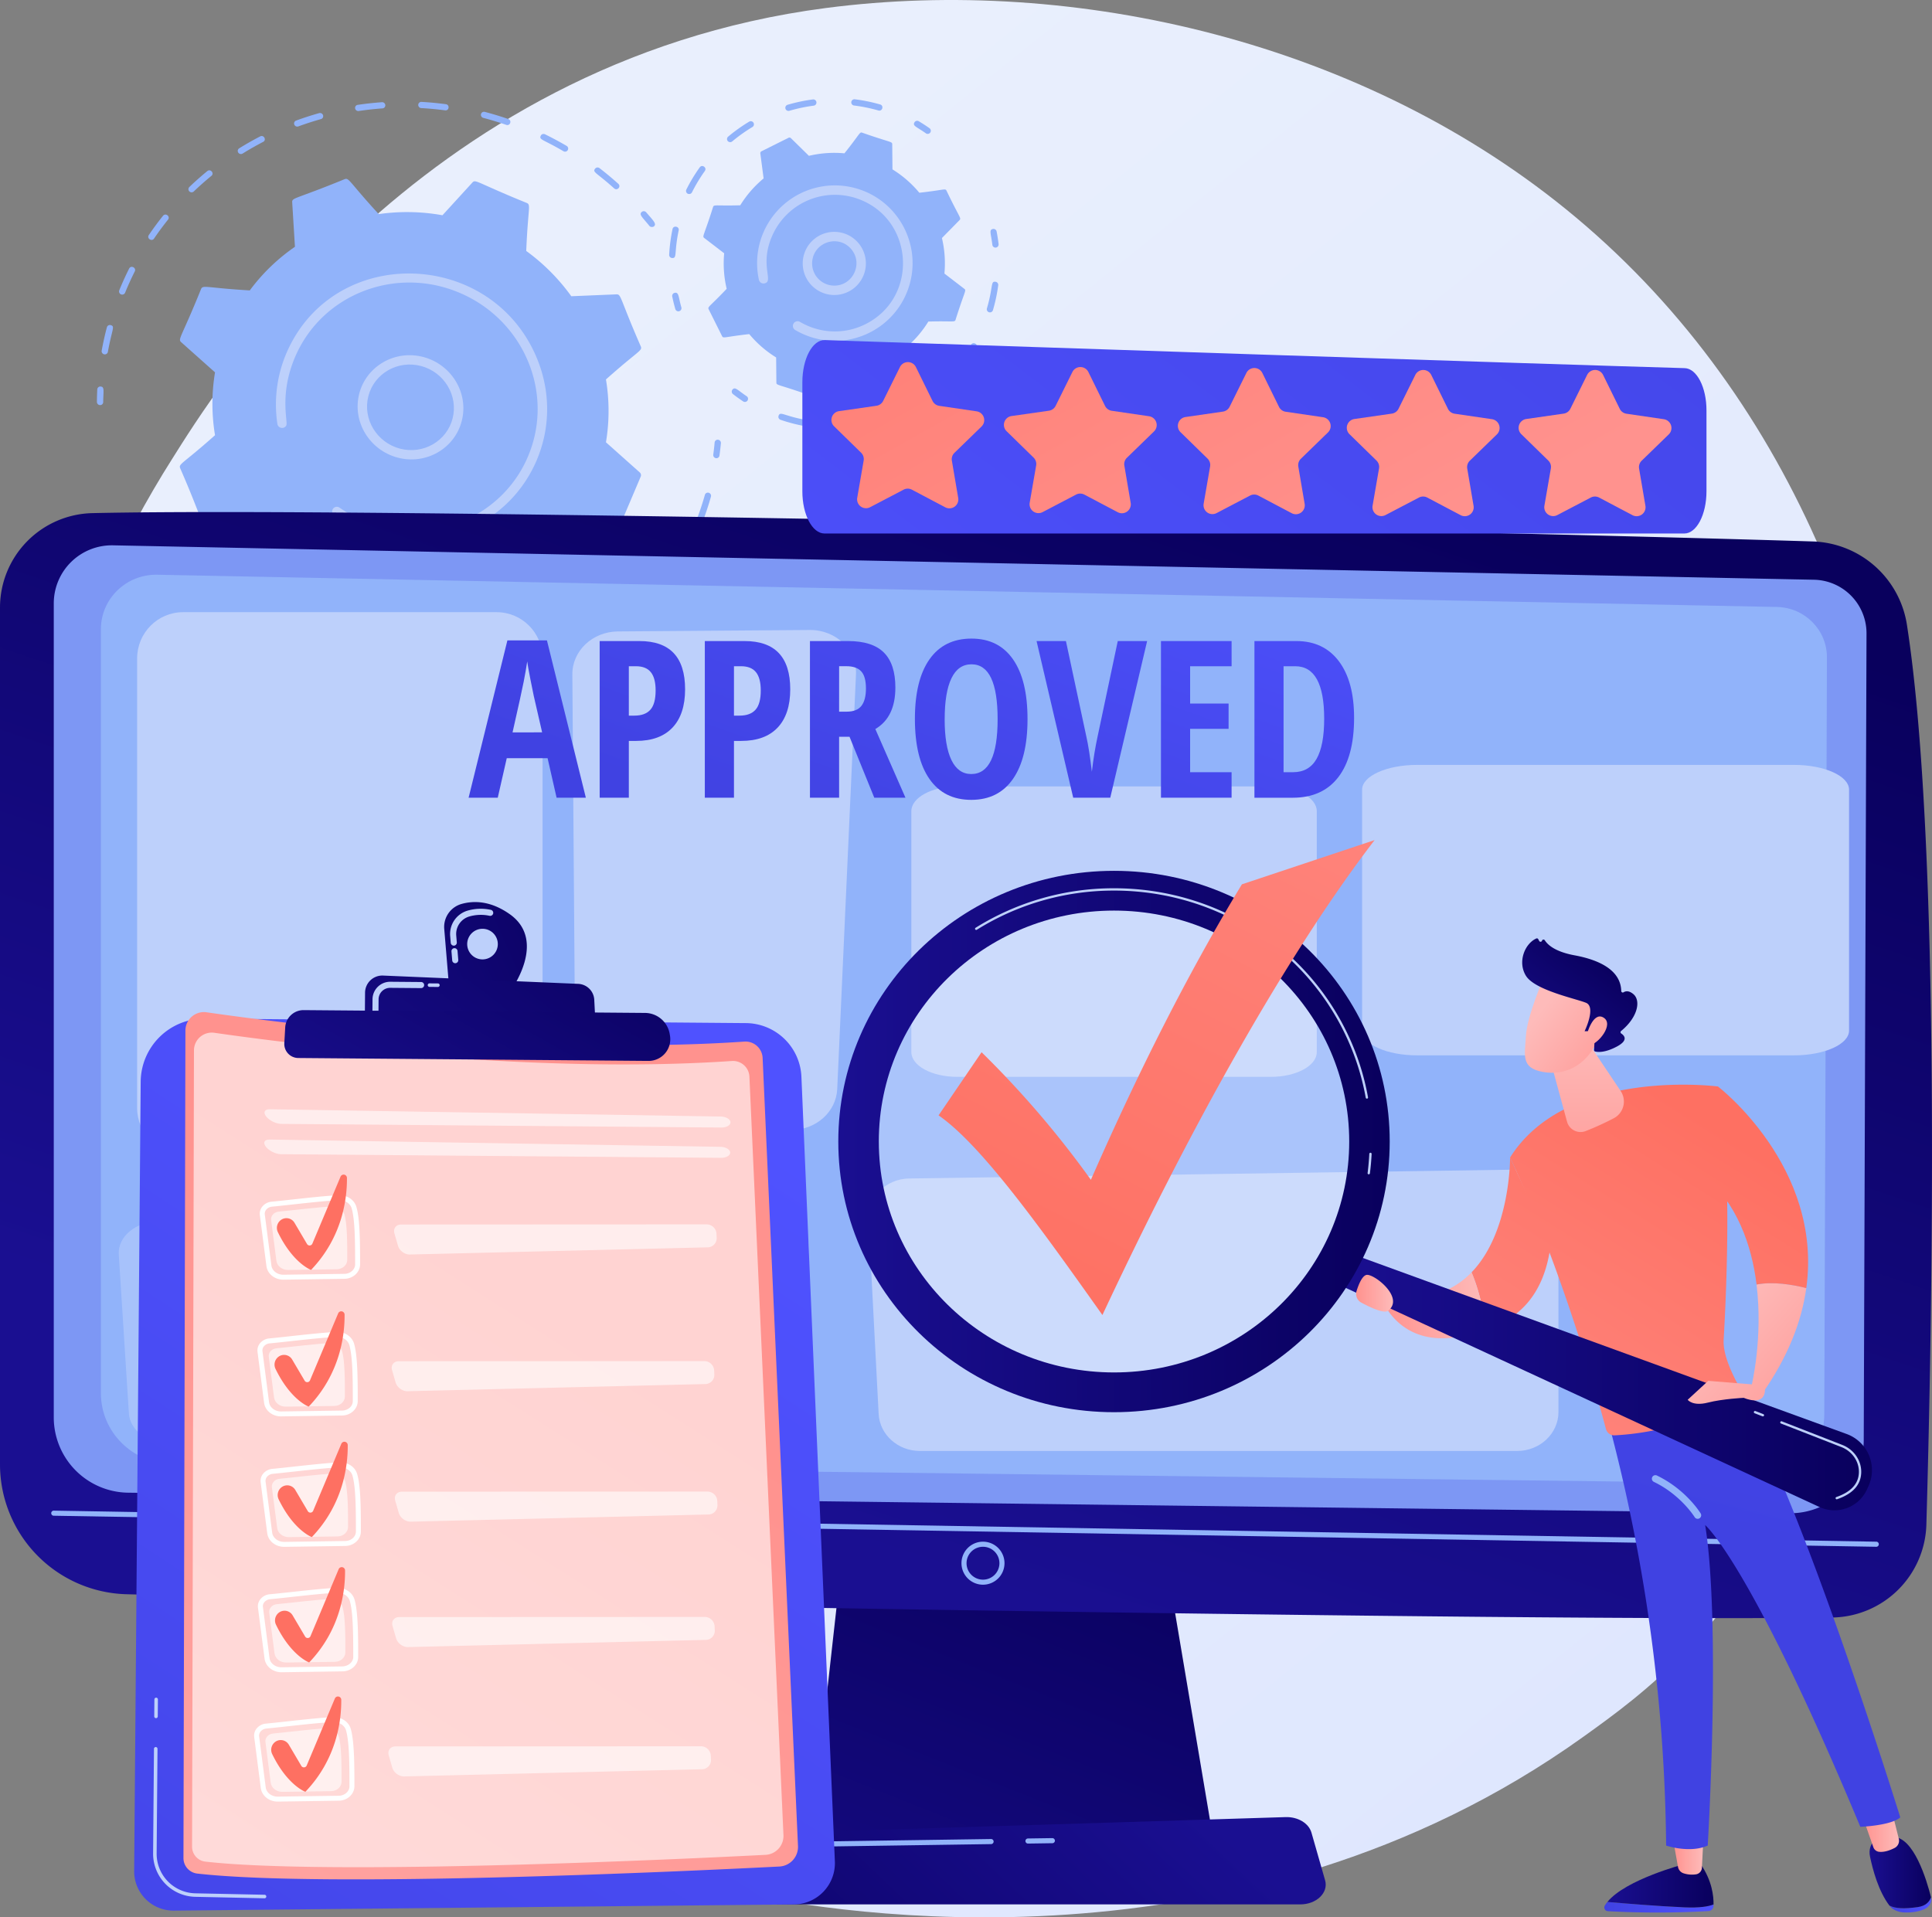 <svg xmlns="http://www.w3.org/2000/svg" xmlns:xlink="http://www.w3.org/1999/xlink" viewBox="0 0 2820.92 2800"><rect x="0" y="0" width="2820.92" height="2800" fill="#808080" stroke="none"/><defs><style>.a{fill:url(#a);}.b{fill:#91b3fa;}.c{fill:#bdd0fb;}.d{fill:url(#b);}.e{fill:url(#c);}.f{fill:#7d97f4;}.g{fill:url(#d);}.aa,.ax,.h,.y{fill:#fff;}.h{opacity:0.2;}.i{fill:url(#e);}.j{fill:url(#f);}.k{fill:url(#g);}.l{fill:url(#h);}.m{fill:url(#i);}.n{fill:url(#j);}.o{fill:url(#k);}.p{fill:url(#l);}.q{fill:url(#m);}.r{fill:url(#n);}.s{fill:url(#o);}.t{fill:url(#p);}.u{fill:url(#q);}.v{fill:url(#r);}.w{fill:url(#s);}.x{fill:url(#t);}.y,.z{opacity:0.6;}.ab{fill:url(#u);}.ac{fill:url(#v);}.ad{fill:url(#w);}.ae{fill:url(#x);}.af{fill:url(#y);}.ag{fill:url(#z);}.ah{fill:url(#aa);}.ai{fill:url(#ab);}.aj{fill:url(#ac);}.ak{fill:url(#ad);}.al{fill:url(#ae);}.am{fill:url(#af);}.an{fill:url(#ag);}.ao{fill:url(#ah);}.ap{fill:url(#ai);}.aq{fill:url(#aj);}.ar{fill:url(#ak);}.as{fill:url(#al);}.at{fill:url(#am);}.au{fill:url(#an);}.av{fill:url(#ao);}.aw{fill:url(#ap);}.ax{opacity:0.23;}.ay{fill:url(#aq);}.az{fill:url(#ar);}.ba{fill:url(#as);}.bb{fill:url(#at);}.bc{fill:url(#au);}.bd{fill:url(#av);}.be{fill:url(#aw);}</style><linearGradient id="a" x1="3151.9" y1="3626.41" x2="660.42" y2="532.16" gradientUnits="userSpaceOnUse"><stop offset="0" stop-color="#dae3fe"/><stop offset="1" stop-color="#e9effd"/></linearGradient><linearGradient id="b" x1="1621.98" y1="2160.83" x2="1218.04" y2="3178.35" gradientUnits="userSpaceOnUse"><stop offset="0" stop-color="#09005d"/><stop offset="1" stop-color="#1a0f91"/></linearGradient><linearGradient id="c" x1="1716.99" y1="623.12" x2="1180.11" y2="2233.75" xlink:href="#b"/><linearGradient id="d" x1="1025.58" y1="3203.88" x2="1649.38" y2="2544.29" xlink:href="#b"/><linearGradient id="e" x1="783.95" y1="1089.96" x2="1029.38" y2="399.69" gradientUnits="userSpaceOnUse"><stop offset="0" stop-color="#4042e2"/><stop offset="1" stop-color="#4f52ff"/></linearGradient><linearGradient id="f" x1="886.29" y1="1126.35" x2="1131.72" y2="436.08" xlink:href="#e"/><linearGradient id="g" x1="1022.57" y1="1174.8" x2="1268" y2="484.53" xlink:href="#e"/><linearGradient id="h" x1="1187.33" y1="1233.38" x2="1432.76" y2="543.11" xlink:href="#e"/><linearGradient id="i" x1="1334.32" y1="1285.65" x2="1579.75" y2="595.37" xlink:href="#e"/><linearGradient id="j" x1="1466.92" y1="1332.79" x2="1712.35" y2="642.52" xlink:href="#e"/><linearGradient id="k" x1="1626.2" y1="1389.42" x2="1871.63" y2="699.15" xlink:href="#e"/><linearGradient id="l" x1="1753.29" y1="1434.61" x2="1998.72" y2="744.34" xlink:href="#e"/><linearGradient id="m" x1="2547.79" y1="-307.14" x2="1211.49" y2="1456.04" xlink:href="#e"/><linearGradient id="n" x1="7980.63" y1="-646.07" x2="7433.52" y2="509.5" gradientTransform="matrix(-1, 0.07, 0.07, 1, 8974.01, 56.75)" gradientUnits="userSpaceOnUse"><stop offset="0" stop-color="#fe7062"/><stop offset="1" stop-color="#ff928e"/></linearGradient><linearGradient id="o" x1="7785.96" y1="-738.23" x2="7238.86" y2="417.34" xlink:href="#n"/><linearGradient id="p" x1="7586.99" y1="-832.43" x2="7039.89" y2="323.14" xlink:href="#n"/><linearGradient id="q" x1="7394.54" y1="-923.54" x2="6847.43" y2="232.03" xlink:href="#n"/><linearGradient id="r" x1="7197.35" y1="-1016.89" x2="6650.25" y2="138.68" xlink:href="#n"/><linearGradient id="s" x1="419.34" y1="4162.54" x2="-648.34" y2="5867.38" gradientTransform="translate(712.5 -2557.33) rotate(0.99)" gradientUnits="userSpaceOnUse"><stop offset="0" stop-color="#4f52ff"/><stop offset="1" stop-color="#4042e2"/></linearGradient><linearGradient id="t" x1="789.54" y1="1817.8" x2="-241.68" y2="3332.88" gradientTransform="translate(-21.02 142.15) rotate(-1.76)" gradientUnits="userSpaceOnUse"><stop offset="0" stop-color="#ff928e"/><stop offset="1" stop-color="#feb3b1"/></linearGradient><linearGradient id="u" x1="6562.22" y1="-10422.74" x2="7012.18" y2="-11511.84" gradientTransform="translate(1155.85 -5654.39) rotate(-1.38)" xlink:href="#n"/><linearGradient id="v" x1="6498.87" y1="-10448.9" x2="6948.83" y2="-11538" gradientTransform="translate(1155.85 -5654.39) rotate(-1.38)" xlink:href="#n"/><linearGradient id="w" x1="6629.47" y1="-10394.95" x2="7079.42" y2="-11484.06" gradientTransform="translate(1155.85 -5654.39) rotate(-1.38)" xlink:href="#n"/><linearGradient id="x" x1="6686.93" y1="-10371.2" x2="7136.88" y2="-11460.3" gradientTransform="translate(1155.85 -5654.39) rotate(-1.38)" xlink:href="#n"/><linearGradient id="y" x1="6744.89" y1="-10347.25" x2="7194.84" y2="-11436.35" gradientTransform="translate(1155.85 -5654.39) rotate(-1.38)" xlink:href="#n"/><linearGradient id="z" x1="1801.88" y1="3523.8" x2="1449.88" y2="3986.85" gradientTransform="translate(998.51 -2655.94) rotate(28.59)" xlink:href="#b"/><linearGradient id="aa" x1="-257.07" y1="6792.34" x2="-620.44" y2="7270.36" gradientTransform="translate(1186.51 -5541.72) rotate(0.48)" xlink:href="#b"/><linearGradient id="ab" x1="-302.85" y1="6821.58" x2="-553.76" y2="7282.3" gradientTransform="translate(1186.51 -5541.72) rotate(0.48)" xlink:href="#b"/><linearGradient id="ac" x1="8646.89" y1="2785.23" x2="8806.39" y2="2785.23" gradientTransform="matrix(-1, 0, 0, 1, 11148.83, 0)" xlink:href="#s"/><linearGradient id="ad" x1="8646.88" y1="2753.97" x2="8801.89" y2="2753.97" gradientTransform="matrix(-1, 0, 0, 1, 11148.83, 0)" xlink:href="#b"/><linearGradient id="ae" x1="8661.62" y1="2710.32" x2="8706.55" y2="2710.32" gradientTransform="matrix(-1, 0, 0, 1, 11148.83, 0)" gradientUnits="userSpaceOnUse"><stop offset="0" stop-color="#febbba"/><stop offset="1" stop-color="#ff928e"/></linearGradient><linearGradient id="af" x1="8328.91" y1="2781.79" x2="8390.04" y2="2781.79" gradientTransform="matrix(-1, 0, 0, 1, 11148.83, 0)" xlink:href="#s"/><linearGradient id="ag" x1="8329.36" y1="2734.72" x2="8419.07" y2="2734.72" gradientTransform="matrix(-1, 0, 0, 1, 11148.83, 0)" xlink:href="#b"/><linearGradient id="ah" x1="8375.99" y1="2672.87" x2="8429.68" y2="2672.87" xlink:href="#ae"/><linearGradient id="ai" x1="2873.26" y1="1141.73" x2="2591.87" y2="2253.89" gradientTransform="matrix(1, 0, 0, 1, 0, 0)" xlink:href="#s"/><linearGradient id="aj" x1="2512" y1="1648.26" x2="2036.48" y2="2405" gradientTransform="matrix(1, 0, 0, 1, 0, 0)" xlink:href="#n"/><linearGradient id="ak" x1="8621.99" y1="1890.21" x2="8430.85" y2="2059.47" xlink:href="#ae"/><linearGradient id="al" x1="2594.19" y1="1699.91" x2="2118.67" y2="2456.65" gradientTransform="matrix(1, 0, 0, 1, 0, 0)" xlink:href="#n"/><linearGradient id="am" x1="2368.3" y1="1557.96" x2="1892.78" y2="2314.7" gradientTransform="matrix(1, 0, 0, 1, 0, 0)" xlink:href="#n"/><linearGradient id="an" x1="8980.3" y1="1906.22" x2="9130.83" y2="1906.22" xlink:href="#ae"/><linearGradient id="ao" x1="8833.98" y1="1503.95" x2="8832.34" y2="1785.06" xlink:href="#ae"/><linearGradient id="ap" x1="8415.58" y1="2016.49" x2="9203.85" y2="2016.49" gradientTransform="matrix(-1, 0, 0, 1, 11148.83, 0)" xlink:href="#b"/><linearGradient id="aq" x1="9119.68" y1="1666.96" x2="9924.8" y2="1666.96" gradientTransform="matrix(-1, 0, 0, 1, 11148.83, 0)" xlink:href="#b"/><linearGradient id="ar" x1="8697.47" y1="1975.45" x2="8506.33" y2="2144.71" xlink:href="#ae"/><linearGradient id="as" x1="9114.84" y1="1888.54" x2="9168.75" y2="1888.54" xlink:href="#ae"/><linearGradient id="at" x1="6567.53" y1="1477.59" x2="6432.2" y2="1581.14" gradientTransform="matrix(-1, 0, 0, 1, 8815.83, 0)" xlink:href="#ae"/><linearGradient id="au" x1="6472.45" y1="1395.85" x2="6595" y2="1553.62" gradientTransform="matrix(-1, 0, 0, 1, 8815.83, 0)" xlink:href="#b"/><linearGradient id="av" x1="6550.74" y1="1455.65" x2="6415.41" y2="1559.2" gradientTransform="matrix(-1, 0, 0, 1, 8815.83, 0)" xlink:href="#ae"/><linearGradient id="aw" x1="1446.95" y1="1898.94" x2="2142.34" y2="543.96" gradientTransform="matrix(1, 0, 0, 1, 0, 0)" xlink:href="#n"/></defs><path class="a" d="M2466.48,2406.15c-57.23,60.25-111.38,99.1-154.16,129.8-502.89,360.83-1098,255.65-1224.42,230C901.15,2728,540.17,2654.66,279.18,2347.75-115.67,1883.41-54.18,1151.87,252.09,669,308.11,580.63,604,90.37,1205.5,11.75c364-47.58,788.31,48.38,1095.58,305.82C2946.07,857.94,2900.15,1949.59,2466.48,2406.15Z"/><path class="b" d="M144.18,591.15a4.63,4.63,0,0,1-2.67-4.19c0-6.05.21-12.2.51-18.29a4.48,4.48,0,0,1,4.81-4.22c6.15.36,4,6.36,3.87,22.73a4.46,4.46,0,0,1-4.62,4.42A4.62,4.62,0,0,1,144.18,591.15Z"/><path class="b" d="M148.47,512.11c2.07-11.44,4.63-22.94,7.6-34.18a4.51,4.51,0,0,1,5.61-3.14c6.69,1.87,1.94,5.34-4.15,39.06a4.5,4.5,0,0,1-5.33,3.58A4.63,4.63,0,0,1,148.47,512.11Zm25.62-88.05c4.4-10.81,9.32-21.65,14.45-31.84,2.75-5.48,10.9-1.11,8.25,4.14-5.1,10.16-9.85,20.62-14.16,31.2a4.62,4.62,0,0,1-8.54-3.5Zm43.19-80.82c6.51-9.61,13.5-19.08,20.77-28.15,3.75-4.68,11,1,7.26,5.69-7.13,8.89-14,18.17-20.36,27.58C221.59,353.32,213.93,348.17,217.28,343.24Zm59.18-63.74a4.49,4.49,0,0,1,0-6.41c8.4-8.06,17.24-15.88,26.28-23.27,4.65-3.79,10.59,3.23,5.94,7-8.85,7.24-17.52,14.91-25.75,22.8A4.64,4.64,0,0,1,276.46,279.5Zm71.42-56.64a4.44,4.44,0,0,1,1.35-6.24c9.93-6.18,20.23-12,30.62-17.42,5.34-2.76,9.73,5.26,4.39,8-10.18,5.27-20.28,11-30,17.07A4.68,4.68,0,0,1,347.88,222.86Zm84.18-38.44a4.67,4.67,0,0,1-2.35-2.51,4.43,4.43,0,0,1,2.61-5.82c11-4.05,22.36-7.71,33.66-10.89a4.7,4.7,0,0,1,5.74,3.12,4.45,4.45,0,0,1-3.07,5.6c-11.08,3.11-22.18,6.71-33,10.67A4.62,4.62,0,0,1,432.06,184.42Zm89.06-22.72a4.65,4.65,0,0,1-2.6-3.41,4.45,4.45,0,0,1,3.76-5.16c11.66-1.74,23.54-3,35.32-3.88a4.68,4.68,0,0,1,5,4.2,4.46,4.46,0,0,1-4.17,4.84c-11.54.82-23.18,2.1-34.6,3.81A4.75,4.75,0,0,1,521.12,161.7Zm89.55-8.63a4.48,4.48,0,0,1,4.78-4.27c11.8.65,23.75,1.78,35.51,3.34,6.06.83,4.95,9.79-1.07,9-11.52-1.54-23.23-2.64-34.8-3.28A4.66,4.66,0,0,1,610.67,153.07Zm286,122c-25.77-23.24-32-23.4-27.74-28.79a4.62,4.62,0,0,1,6.44-.73c9.4,7.23,18.63,14.93,27.44,22.88C907.34,272.51,901.21,279.16,896.67,275.08ZM702.3,166.59a4.53,4.53,0,0,1,5.58-3.2c11.46,3,23,6.51,34.19,10.4,5.78,2,2.86,10.54-2.9,8.55-11-3.81-22.28-7.24-33.52-10.2A4.62,4.62,0,0,1,702.3,166.59Zm120.33,54.22c-29.88-17.58-36.06-16.53-33-22.69,1.92-3.91,6.69-2,6.14-2C806.42,201.34,817,207,827.24,213a4.52,4.52,0,1,1-4.61,7.77Z"/><path class="b" d="M948.16,329.89c-9.62-12.12-15.85-16.47-11.12-20.4a4.65,4.65,0,0,1,6.49.59c10.45,12.13,15.79,17.06,11.09,20.65C953.21,331.81,949.73,331.87,948.16,329.89Z"/><path class="b" d="M1044.06,668.69a4.62,4.62,0,0,1-2.63-4.76c.81-5.9,1.5-11.88,2-17.78a4.49,4.49,0,0,1,5-4,4.66,4.66,0,0,1,4.16,5c-.57,6-1.27,12.13-2.09,18.15a4.49,4.49,0,0,1-5.17,3.8A4.22,4.22,0,0,1,1044.06,668.69Z"/><path class="b" d="M394.22,997c-11.41-5.79-22.71-12.12-33.59-18.83a4.53,4.53,0,0,1-1.55-6.25c3.72-6,5.85.09,39.24,17a4.56,4.56,0,0,1,2.07,6.11C398.41,998.93,393.67,997,394.22,997Zm54.64,18.79c2.29-6.63,5.88-1.13,41.88,8.31a4.61,4.61,0,0,1,3.36,5.55,4.52,4.52,0,0,1-5.57,3.21c-12.32-3.23-24.7-7-36.79-11.27A4.6,4.6,0,0,1,448.86,1015.77ZM309.72,941.86c-9.87-8.09-19.53-16.7-28.7-25.59a4.49,4.49,0,0,1-.11-6.41c5-5,5.69,1.35,34.61,25.07a4.51,4.51,0,0,1,.67,6.39A4.63,4.63,0,0,1,309.72,941.86Zm238.69,102.32a4.61,4.61,0,0,1-2.64-4.64,4.49,4.49,0,0,1,5.06-3.93c12.43,1.52,25,2.54,37.49,3a4.65,4.65,0,0,1,4.5,4.7,4.47,4.47,0,0,1-4.69,4.36c-12.71-.5-25.59-1.53-38.27-3.09A4.67,4.67,0,0,1,548.41,1044.18Zm99.43,1.28a4.64,4.64,0,0,1-2.64-3.64,4.45,4.45,0,0,1,4-5c12.38-1.2,24.86-2.94,37.1-5.17a4.7,4.7,0,0,1,5.42,3.64,4.44,4.44,0,0,1-3.6,5.27c-12.49,2.28-25.23,4.05-37.86,5.28A4.73,4.73,0,0,1,647.84,1045.46Zm96.92-20.26a4.69,4.69,0,0,1-2.41-2.66,4.44,4.44,0,0,1,2.83-5.72c11.78-3.85,23.53-8.24,34.93-13.05a4.71,4.71,0,0,1,6.08,2.4,4.45,4.45,0,0,1-2.33,6c-11.64,4.9-23.63,9.38-35.65,13.31A4.71,4.71,0,0,1,744.76,1025.2Zm89.77-40.68a4.75,4.75,0,0,1-2-1.76,4.45,4.45,0,0,1,1.49-6.21c10.6-6.3,21.06-13.12,31.08-20.28a4.66,4.66,0,0,1,6.43,1.05,4.45,4.45,0,0,1-.95,6.32c-10.22,7.31-20.89,14.27-31.72,20.7A4.65,4.65,0,0,1,834.53,984.52Zm76.94-60.13c-5-5.11,1.41-5.53,25.75-33,4-4.47,10.95,1.55,7,6-8.31,9.37-17.13,18.51-26.23,27.14A4.65,4.65,0,0,1,911.47,924.39Zm63.66-74.29c-6-3.92.1-5.68,17.63-37.9,2.85-5.22,11-.86,8.13,4.39-6,11-12.51,21.85-19.4,32.26A4.61,4.61,0,0,1,975.13,850.1Zm44.92-86.67a4.56,4.56,0,0,1-2.37-5.71c4.33-11.52,8.21-23.32,11.52-35.06a4.53,4.53,0,0,1,5.66-3.06,4.62,4.62,0,0,1,3.21,5.63c-3.38,12-7.34,24-11.77,35.77a4.53,4.53,0,0,1-5.9,2.58A2.63,2.63,0,0,1,1020.05,763.43Z"/><path class="b" d="M239.09,869.72c-9.89-12.6-15-17.75-10.11-21.12,5.06-3.51,7.22,2.75,17.35,15.66a4.45,4.45,0,0,1-.78,6.34A4.67,4.67,0,0,1,239.09,869.72Z"/><path class="b" d="M298.58,759.79,364.46,757a293.15,293.15,0,0,0,65.81,66.12c-2.6,63.09-7.25,67.34-.71,70.12l73.12,31.18a5.43,5.43,0,0,0,6.14-1.28l43.75-47.87A292,292,0,0,0,645.72,877l43.72,49.49a5.56,5.56,0,0,0,6.14,1.5l73.16-28.53a5.22,5.22,0,0,0,3.34-5.2l-4-65a278.18,278.18,0,0,0,65.93-63.7l65.83,5.13a5.33,5.33,0,0,0,5.35-3.19l30.34-71.53a5.35,5.35,0,0,0-1.41-6.07l-49.36-44a279.14,279.14,0,0,0,0-91.79c47.41-42.26,53.55-41.8,50.86-48.25-30.92-70.71-28.37-76.31-35.58-76l-65.88,2.75a293.1,293.1,0,0,0-65.8-66.12c2.58-63.06,7.24-67.33.7-70.13-73.18-29.73-74.55-35-79.26-29.89l-43.75,47.87A291.67,291.67,0,0,0,553,312.67c-43.19-46.9-43.26-53.57-49.86-51-71.9,29.51-76.93,26.71-76.5,33.73l4,65a278.33,278.33,0,0,0-65.93,63.69c-62.95-3.6-68.41-8.47-71.18-1.93-28.74,71.3-34.26,72.84-28.93,77.6l49.35,44a279.41,279.41,0,0,0,0,91.79c-47.25,42.12-53.56,41.76-50.86,48.25C293.92,754.49,291.37,760.09,298.58,759.79Z"/><path class="c" d="M523,582.41c6.2-41.39,45.5-69.5,87.61-62.66s71.33,46.08,65.14,87.47-45.5,69.5-87.61,62.66h0C546,663,516.78,623.79,523,582.41Zm66.14,80.76,0,0Zm19.46-130c-34.18-5.56-66.78,17-72,51.46-5.09,34,18.91,66.23,53.5,71.83S657,639,662.07,605,643.1,538.77,608.57,533.17Z"/><path class="c" d="M517.57,769.57h0A203.17,203.17,0,0,1,488,752.39a6.81,6.81,0,0,1-2.34-8.47,6.57,6.57,0,0,1,.59-1,6.94,6.94,0,0,1,9.6-1.55,191.54,191.54,0,0,0,34.43,19.1h0c91.44,39,196.36-.07,237.61-87.09q1.57-3.35,3-6.76c39.15-92.3-5.88-198.94-99.5-238.88s-201.55,1.81-240.64,93.85c-23.24,54.79-10,93.91-12.69,99.53C415.2,627.17,406,625.68,405,619a191,191,0,0,1,16.3-110.14c72.25-152.41,296.82-143.72,362.46,13.88,20.2,48.5,20.16,101.51-.1,149.28-1,2.47-2.14,4.91-3.29,7.33-20.94,44.2-57.57,78.22-103.89,96.29C627.61,794.7,573.81,793.73,525,772.91,522.49,771.85,520,770.73,517.57,769.57Z"/><path class="b" d="M1094,487.91A160.12,160.12,0,0,0,1133.25,522l.34,36.82c0,4.08,3.54,2.54,44,16.86,3.74,1.25,3.37-2.26,25.78-30.23a160.61,160.61,0,0,0,51.87-3.65l26.29,25.81c2.92,2.86,4.3-.71,43-19.18a3,3,0,0,0,1.65-3.1l-4.79-36.52a160.67,160.67,0,0,0,34.11-39.23c35.18-1.06,38.38,1.4,39.66-2.41,13.15-41.74,16.15-42.85,13-45.27l-29.2-22.42a160.27,160.27,0,0,0-3.65-51.86l25.81-26.29c2.86-2.92-.71-4.31-19.17-43-1.75-3.51-3.83-.8-39.63,3.15a160.52,160.52,0,0,0-39.23-34.12l-.34-36.81c0-4.09-3.55-2.55-44-16.86-3.72-1.25-3.25,2.12-25.78,30.22a160.54,160.54,0,0,0-51.86,3.65l-26.29-25.8a3,3,0,0,0-3.47-.55l-39.54,19.72a3,3,0,0,0-1.66,3.1l4.8,36.53a160.33,160.33,0,0,0-34.12,39.23c-35.17,1.06-38.38-1.41-39.65,2.4-13.15,41.73-16.15,42.85-13,45.27l29.19,22.42a160.91,160.91,0,0,0,3.65,51.87c-24.12,25.62-28.15,26.15-26.35,29.76l19.72,39.54C1056.15,494.59,1058.39,491.84,1094,487.91Z"/><path class="c" d="M1172.18,381.22a46.11,46.11,0,1,1,42.49,49.46h0A46.15,46.15,0,0,1,1172.18,381.22Zm43,42.61,0,0Zm-29.31-41.57A32.41,32.41,0,0,0,1215.71,417h0c28.58,2.15,45.73-31.56,27-53.37S1188.06,353.5,1185.88,382.26Z"/><path class="b" d="M986,451.17c-1.71-5.95-3.21-12.05-4.45-18.14a4.59,4.59,0,0,1,3.58-5.4c6.24-1.27,5.28,5.67,9.67,21a4.58,4.58,0,1,1-8.8,2.52Z"/><path class="b" d="M977.05,372a246.25,246.25,0,0,1,4.9-37.41c1.26-5.94,10.21-4,9,1.89-6.91,32.73-1.88,40.75-9.54,40.34A4.59,4.59,0,0,1,977.05,372Zm27.12-89.09a4.59,4.59,0,0,1-2-6.15,241.8,241.8,0,0,1,19.48-32.33c3.53-4.92,11,.4,7.45,5.33a231.57,231.57,0,0,0-18.73,31.1C1008.33,284.79,1003.62,282.85,1004.17,282.87Zm60-75.72a4.58,4.58,0,0,1-1-7.65,241.68,241.68,0,0,1,30.73-21.9,4.58,4.58,0,0,1,4.72,7.85,234,234,0,0,0-29.57,21.07A4.57,4.57,0,0,1,1064.19,207.15Zm85.12-45.64A4.58,4.58,0,0,1,1150,153a241,241,0,0,1,36.93-7.78,4.58,4.58,0,0,1,1.18,9.09,231,231,0,0,0-35.52,7.48A4.58,4.58,0,0,1,1149.31,161.51ZM1243,149a4.58,4.58,0,0,1,5.11-4,242.21,242.21,0,0,1,37,7.55c5.81,1.64,3.31,10.48-2.53,8.8a233.78,233.78,0,0,0-35.58-7.26A4.58,4.58,0,0,1,1243,149Z"/><path class="b" d="M1351.89,194.66c-13.73-9.69-19.82-10.74-16.66-16a4.54,4.54,0,0,1,6.28-1.6c5.3,3.15,10.57,6.57,15.66,10.16a4.58,4.58,0,0,1-5.28,7.49Z"/><path class="b" d="M1448.94,357.53c-2-16.75-5.23-21.94.84-23.13a4.59,4.59,0,0,1,5.38,3.62c1.19,6.06,2.16,12.26,2.88,18.45a4.58,4.58,0,1,1-9.1,1.06Z"/><path class="b" d="M1136.77,607.23c2.47-7.19,7.81.3,40.39,6.11,5.95,1,4.38,10.08-1.61,9a241.8,241.8,0,0,1-35.93-9.31A4.59,4.59,0,0,1,1136.77,607.23Zm94,14a4.58,4.58,0,0,1,4.25-4.89c33.28-2.37,39.07-9.29,40.79-1.85a4.58,4.58,0,0,1-3.44,5.49,240.19,240.19,0,0,1-36.71,5.5A4.59,4.59,0,0,1,1230.78,621.28Zm91.94-24c-3.5-6.77,5.53-5.38,32.33-25,4.9-3.56,10.3,3.83,5.4,7.4a242.39,242.39,0,0,1-31.56,19.52A4.58,4.58,0,0,1,1322.72,597.32Zm75.14-58.19c-5.89-4.88,3-7.13,20-35.62,3.1-5.2,11-.52,7.88,4.69a243.45,243.45,0,0,1-21.41,30.32A4.58,4.58,0,0,1,1397.86,539.13Zm43.17-88.7c9.41-32,5-39.88,12.55-38.87a4.58,4.58,0,0,1,3.94,5.14,241.14,241.14,0,0,1-7.7,36.31,4.58,4.58,0,0,1-8.79-2.58Z"/><path class="b" d="M1085.38,586.38c-5.18-3.42-10.29-7.08-15.18-10.88a4.57,4.57,0,0,1-.8-6.42c3.9-5,7.67.84,21,9.65a4.58,4.58,0,0,1-5,7.65Z"/><path class="c" d="M1161.21,482a6.88,6.88,0,1,1,6.78-12,101.12,101.12,0,0,0,19.32,8.83,99.6,99.6,0,0,0,76.16-5.34c79.16-39.48,71.12-155.79-12.87-183.87a99.9,99.9,0,0,0-121.76,51.82c-21.46,45.26,2,69.19-12.56,72.39a6.88,6.88,0,0,1-8.19-5.23,113.52,113.52,0,0,1,146.87-132c64,21.39,95.93,94.3,66.47,156.46-23.75,50.13-82.44,77.55-138.48,58.81h0A114.71,114.71,0,0,1,1161.21,482Z"/><polygon class="d" points="1234.15 2233.19 1183.44 2688 1771.8 2688 1695.16 2233.19 1234.15 2233.19"/><path class="e" d="M0,887.24V2138.4a189.8,189.8,0,0,0,184.91,189.74c457,11.78,2055.28,40.36,2490.3,34a139.66,139.66,0,0,0,137.49-135.68c8.39-290.66,22-989.6-28.4-1314.09a143.72,143.72,0,0,0-137.42-121.65c-382.89-12.25-2077.2-51.14-2512-41.38A138,138,0,0,0,0,887.24Z"/><path class="f" d="M78.51,881.15V2069.83a110,110,0,0,0,108.32,110l2425.8,30a107,107,0,0,0,108.62-106.61l4.06-1178.06a78.27,78.27,0,0,0-76.37-78.54L165.38,796.37A84.8,84.8,0,0,0,78.51,881.15Z"/><path class="b" d="M147.32,918.88V2034.56c0,56.4,45.93,102.36,103.14,103.2l2309.75,28.13c56.73.83,103.22-44.15,103.43-100.07l3.87-1105.71c.15-40-32.17-72.74-72.72-73.72L230,839.3C184.68,838.21,147.32,874.16,147.32,918.88Z"/><path class="b" d="M2739.51,2258.83h-.06l-2661-45.34a3.72,3.72,0,0,1,.13-7.44l2661,45.34a3.72,3.72,0,0,1-.06,7.44Z"/><path class="b" d="M1435.26,2314.21a31.41,31.41,0,1,1,31.41-31.41A31.44,31.44,0,0,1,1435.26,2314.21Zm0-55.38a24,24,0,1,0,24,24A24,24,0,0,0,1435.26,2258.83Z"/><path class="g" d="M1898.53,2781.06h-861.1c-23.39,0-41-16.66-36.44-34.54l11-43.7c3.33-13.14,17.78-22.79,35-23.33l830.12-25.9c17.94-.56,33.83,9,37.73,22.62l19.92,69.6C1940,2763.89,1922.3,2781.06,1898.53,2781.06Z"/><path class="b" d="M1501,2692.24a3.72,3.72,0,0,1-.06-7.44l35.57-.52a3.86,3.86,0,0,1,3.78,3.67,3.73,3.73,0,0,1-3.67,3.77l-35.57.52Z"/><path class="b" d="M1032.88,2757.88a3.81,3.81,0,0,1-.59-.05,3.72,3.72,0,0,1-3.09-4.26l5.07-31.78a36.36,36.36,0,0,1,35.44-30.68l377.3-5.52a3.72,3.72,0,0,1,.11,7.44l-377.3,5.52a28.92,28.92,0,0,0-28.2,24.41l-5.07,31.78A3.74,3.74,0,0,1,1032.88,2757.88Z"/><path class="c" d="M902.22,922.11,1182.44,920c38.28-.28,69,29.26,67.39,64.82l-27.4,605.6c-1.51,33.18-30.75,59.45-66.48,59.72L907.62,1652c-37,.27-67.2-27.39-67.45-61.78l-4.48-605.36C835.43,950.48,865.22,922.38,902.22,922.11Z"/><path class="h" d="M1119.46,1772.66l-886.64,10.55c-34.15.4-61.07,22.51-59.4,48.78l14.77,232.19c1.57,24.77,28.11,44.24,60.32,44.24h871.88c33.36,0,60.4-20.83,60.4-46.52V1819.17C1180.79,1793.2,1153.17,1772.26,1119.46,1772.66Z"/><path class="c" d="M2214.18,1708.07,1327.54,1721c-34.14.49-61.06,27.54-59.39,59.68l14.76,284.11c1.58,30.31,28.12,54.13,60.33,54.13h871.88c33.35,0,60.39-25.48,60.39-56.91V1765C2275.51,1733.2,2247.9,1707.58,2214.18,1708.07Z"/><path class="c" d="M725.22,894h-458c-37,0-67,30.23-67,67.53v656.38c0,37.29,30,67.52,67,67.52h458c37,0,67-30.23,67-67.52V961.54C792.22,924.24,762.22,894,725.22,894Z"/><path class="c" d="M1855.65,1148.45h-458c-37,0-67,16.2-67,36.19v351.75c0,20,30,36.19,67,36.19h458c37,0,67-16.2,67-36.19V1184.64C1922.64,1164.65,1892.65,1148.45,1855.65,1148.45Z"/><path class="c" d="M2619.36,1117H2069.28c-44.44,0-80.46,16.2-80.46,36.18V1505c0,20,36,36.18,80.46,36.18h550.08c44.44,0,80.46-16.2,80.46-36.18V1153.21C2699.82,1133.23,2663.8,1117,2619.36,1117Z"/><path class="i" d="M812.68,1164.94l-13.14-57.74H739.92l-13.15,57.74H684.21l56.64-229.72H798.6l56.8,229.72Zm-21.12-95.45-12.21-53.21q-1.1-4.85-4.93-24.33t-4.61-26.06q-2,13.46-5.17,29.65t-16.27,74Z"/><path class="j" d="M1000.31,1006.58q0,36.47-18.38,55.94T928.8,1082H918.16v82.94H875.59V936.16h58.06Q1000.31,936.16,1000.31,1006.58Zm-82.15,38.49h8.13q15.65,0,23.32-8.6t7.67-28.17q0-18-7-26.68t-21.76-8.69H918.16Z"/><path class="k" d="M1153.83,1006.58q0,36.47-18.39,55.94T1082.31,1082h-10.64v82.94h-42.56V936.16h58.05Q1153.83,936.16,1153.83,1006.58Zm-82.16,38.49h8.14q15.64,0,23.32-8.6t7.66-28.17q0-18-7-26.68T1082,972.93h-10.33Z"/><path class="l" d="M1225.19,1075.9v89h-42.57V936.16h55.71q35.37,0,52.19,16.74t16.82,51.17q0,43.35-29.26,60.56l44,100.31h-45.54l-36.14-89Zm0-36.62h11q15,0,21.6-8.53t6.57-25.42q0-17.54-7-25t-21.51-7.44h-10.64Z"/><path class="m" d="M1500.29,1050.24q0,56.8-21.28,87.32t-60.87,30.51q-39.75,0-61-30.43t-21.29-87.72q0-56.81,21.29-87.08t61.34-30.28q39.58,0,60.72,30.43T1500.29,1050.24Zm-121,0q0,39.12,9.86,59.62t29,20.5q38.49,0,38.49-80.12t-38.18-80.13q-19.41,0-29.26,20.43T1379.33,1050.24Z"/><path class="n" d="M1632.06,936.16h42.87l-53.83,228.78H1567l-53.52-228.78h42.88l29.88,139.74q4.08,17.83,8,51.17,3.29-28.32,8.29-51.17Z"/><path class="o" d="M1798.25,1164.94H1695.12V936.16h103.13v36.77h-60.56v54.46h56.18v36.93h-56.18v63.38h60.56Z"/><path class="p" d="M1977.11,1048.36q0,56.66-23.08,86.62t-66.43,30h-56V936.16h61.19q39.9,0,62.12,29.5T1977.11,1048.36Zm-43.66,1.25q0-76.68-42.25-76.68h-17.06V1127.7h13.78q23.31,0,34.42-19.48T1933.45,1049.61Z"/><path class="q" d="M2459.81,537.62c-180.33-5.07-1072.33-34.84-1255.4-41-18.07-.61-32.88,27.15-32.88,61.6V717.48c0,34,14.47,61.61,32.32,61.61H2459.31c17.85,0,32.32-27.59,32.32-61.61V599.22C2491.63,565.55,2477.47,538.11,2459.81,537.62Z"/><path class="r" d="M1270.51,740.67l48.8-25.57a13,13,0,0,1,12.12,0l48.73,25.72a13,13,0,0,0,18.91-13.7l-9.23-54.32a13,13,0,0,1,3.76-11.52l39.51-38.39a13,13,0,0,0-7.18-22.22l-54.51-8a13,13,0,0,1-9.79-7.13l-24.31-49.45a13,13,0,0,0-23.35,0l-24.46,49.37a13,13,0,0,1-9.81,7.1l-54.54,7.84a13,13,0,0,0-7.25,22.2l39.4,38.52a13,13,0,0,1,3.72,11.53l-9.39,54.29A13,13,0,0,0,1270.51,740.67Z"/><path class="s" d="M1522.34,747.85l48.81-25.56a13,13,0,0,1,12.11,0L1632,748a13,13,0,0,0,18.91-13.69L1641.67,680a13,13,0,0,1,3.76-11.52l39.51-38.4a13,13,0,0,0-7.18-22.21l-54.51-8a13,13,0,0,1-9.79-7.14l-24.31-49.44a13,13,0,0,0-23.35,0l-24.46,49.37a13,13,0,0,1-9.81,7.11L1477,607.57a13,13,0,0,0-7.24,22.19l39.39,38.52a13,13,0,0,1,3.73,11.53l-9.4,54.29A13,13,0,0,0,1522.34,747.85Z"/><path class="t" d="M1776.37,749.27l48.81-25.57a13,13,0,0,1,12.11,0L1886,749.44a13,13,0,0,0,18.91-13.7l-9.23-54.32a13,13,0,0,1,3.76-11.51l39.52-38.4a13,13,0,0,0-7.19-22.22l-54.51-8a13,13,0,0,1-9.79-7.13l-24.31-49.45a13,13,0,0,0-23.35,0L1795.37,594a13,13,0,0,1-9.81,7.1L1731,609a13,13,0,0,0-7.25,22.2l39.39,38.52a13,13,0,0,1,3.73,11.53l-9.4,54.29A13,13,0,0,0,1776.37,749.27Z"/><path class="u" d="M2023,752.16l48.8-25.56a13,13,0,0,1,12.12,0l48.73,25.71a13,13,0,0,0,18.91-13.7l-9.23-54.31a13,13,0,0,1,3.76-11.52l39.51-38.4a13,13,0,0,0-7.18-22.22l-54.51-8a13,13,0,0,1-9.79-7.14l-24.31-49.44a13,13,0,0,0-23.35,0L2042,596.93a13,13,0,0,1-9.81,7.11l-54.54,7.84a13,13,0,0,0-7.25,22.19l39.4,38.52a13,13,0,0,1,3.72,11.53l-9.39,54.29A13,13,0,0,0,2023,752.16Z"/><path class="v" d="M2273.91,752.16l48.81-25.56a13,13,0,0,1,12.11,0l48.73,25.71a13,13,0,0,0,18.91-13.7l-9.23-54.31A13,13,0,0,1,2397,672.8l39.52-38.4a13,13,0,0,0-7.19-22.22l-54.51-8A13,13,0,0,1,2365,597l-24.31-49.44a13,13,0,0,0-23.35,0l-24.46,49.37a13,13,0,0,1-9.81,7.11l-54.53,7.84a13,13,0,0,0-7.25,22.19l39.39,38.52a13,13,0,0,1,3.73,11.53l-9.4,54.29A13,13,0,0,0,2273.91,752.16Z"/><path class="w" d="M299.06,1487.54l790,6.53a81.84,81.84,0,0,1,81.09,78.35L1219,2718.22a60.35,60.35,0,0,1-59.7,62.92l-905.54,9a57.29,57.29,0,0,1-57.86-57.76l9.52-1152.69A92.9,92.9,0,0,1,299.06,1487.54Z"/><path class="c" d="M386.2,2772.16h0L284.89,2770a62.89,62.89,0,0,1-61.33-63.16l1.26-153a2.58,2.58,0,0,1,2.6-2.56,2.62,2.62,0,0,1,2.56,2.6l-1.26,153a57.71,57.71,0,0,0,56.28,58L386.3,2767a2.58,2.58,0,0,1-.1,5.16Z"/><path class="c" d="M227.75,2509.11a2.58,2.58,0,0,1-2.54-2.6l.21-24.77a2.57,2.57,0,0,1,2.6-2.56h0a2.58,2.58,0,0,1,2.55,2.6l-.21,24.77a2.57,2.57,0,0,1-2.6,2.56Z"/><path class="x" d="M301.57,1478.28c107.75,15.52,478.35,63.83,785.25,42.82a25,25,0,0,1,26.68,23.75l51.64,1150.93a28.71,28.71,0,0,1-27.23,30c-129.06,6.57-660.55,31.69-849.87,10.28a22.74,22.74,0,0,1-20.17-22.68l2.87-1208.41A27,27,0,0,1,301.57,1478.28Z"/><path class="y" d="M312.88,1508.22c103.69,14.93,460.33,61.42,755.68,41.2a24,24,0,0,1,25.67,22.86l49.7,1107.59a27.64,27.64,0,0,1-26.2,28.85c-124.2,6.32-635.68,30.49-817.87,9.89a21.9,21.9,0,0,1-19.41-21.83l2.76-1162.91A26,26,0,0,1,312.88,1508.22Z"/><g class="z"><path class="aa" d="M1053.4,1646.57c7.5.07,13.43-3.47,13.17-7.85s-6.59-8.06-14.09-8.19L393.8,1619.9c-7.49-.12-9.85,4.61-5.22,10.52s14.54,10.78,22,10.85Z"/></g><g class="z"><path class="aa" d="M393.44,1664.15c-7.5-.12-9.85,4.61-5.23,10.52s14.54,10.78,22,10.85l642.78,5.3c7.5.07,13.43-3.47,13.18-7.85s-6.6-8.07-14.1-8.19Z"/></g><path class="aa" d="M499.82,2067.13h-.25l-88.9,1.29c-12.81.19-23.6-8.38-25.09-19.92L376,1974.12a16.43,16.43,0,0,1,3.58-12.44,19.72,19.72,0,0,1,13.59-7.11h0c7.48-.69,17.79-1.83,29.12-3.07,24.69-2.7,52.67-5.77,69.14-6.37h.37c11.78-.28,22.09,6.65,25.15,17,5.05,17,5.43,49.47,5.38,84C522.28,2057.46,512.22,2066.84,499.82,2067.13Zm-106-105.34a12.43,12.43,0,0,0-8.6,4.43,9.27,9.27,0,0,0-2,7l9.62,74.39c1,7.89,8.66,13.73,17.79,13.6l88.9-1.29h.17c8.5-.2,15.4-6.35,15.41-13.77.05-34-.31-65.85-5.08-82-2.12-7.12-10-12.27-18.3-11.77-16.21.59-45.27,3.78-68.62,6.33-11.38,1.25-21.73,2.38-29.24,3.08Z"/><path class="y" d="M403.53,1969c18.64-1.72,59.13-6.82,78.37-7.53,8.15-.29,15.42,4.46,17.51,11.49,4,13.64,4.21,41,4.18,66.32,0,7.57-6.82,13.78-15.31,13.9l-71,1c-8.74.13-16.14-5.65-17.14-13.39l-7.68-59.44C391.63,1975.27,396.62,1969.68,403.53,1969Z"/><g class="z"><path class="aa" d="M582.31,1987.86c-7.5,0-11.93,5.9-9.84,13.1l5.2,17.94c2.09,7.21,9.93,12.95,17.42,12.77L1030,2021.18a13.32,13.32,0,0,0,13-14l-.27-5.89a14.47,14.47,0,0,0-14.27-13.62Z"/></g><path class="ab" d="M407.6,1980.65h0a13.65,13.65,0,0,1,18.94,4.66l18.29,31a4.38,4.38,0,0,0,7.81-.53l41.15-97.86a4.86,4.86,0,0,1,9.33,1.88c.27,29.62-6.23,86.09-52.4,134.35,0,0-26.32-9.51-48.43-55.11A14.31,14.31,0,0,1,407.6,1980.65Z"/><path class="aa" d="M503.27,1867.48H503l-88.9,1.29c-12.81.18-23.6-8.38-25.09-19.92l-9.61-74.39A16.42,16.42,0,0,1,383,1762a19.73,19.73,0,0,1,13.58-7.12h0c7.49-.69,17.79-1.82,29.13-3.06,24.69-2.7,52.67-5.77,69.14-6.37l.36,0c11.79-.28,22.1,6.66,25.16,17,5,17,5.43,49.47,5.38,84C525.73,1857.8,515.67,1867.18,503.27,1867.48Zm-106-105.34a12.46,12.46,0,0,0-8.59,4.42,9.26,9.26,0,0,0-2.05,7l9.62,74.39c1,7.88,8.66,13.72,17.79,13.59l88.9-1.29h.17c8.5-.21,15.39-6.35,15.41-13.77,0-34-.31-65.86-5.09-82-2.11-7.13-10-12.28-18.29-11.77-16.21.59-45.27,3.77-68.62,6.33-11.38,1.25-21.73,2.38-29.25,3.08Z"/><path class="y" d="M407,1769.39c18.64-1.73,59.13-6.83,78.37-7.53,8.15-.3,15.42,4.46,17.51,11.48,4,13.65,4.21,41,4.17,66.32,0,7.57-6.81,13.78-15.3,13.91l-71.05,1c-8.73.12-16.13-5.66-17.13-13.39l-7.68-59.45C395.08,1775.61,400.07,1770,407,1769.39Z"/><g class="z"><path class="aa" d="M585.76,1788.21c-7.5,0-11.93,5.9-9.84,13.1l5.2,17.94c2.08,7.2,9.93,13,17.42,12.77l434.87-10.49a13.32,13.32,0,0,0,13-14l-.28-5.9a14.45,14.45,0,0,0-14.26-13.62Z"/></g><path class="ac" d="M411.05,1781h0a13.65,13.65,0,0,1,18.94,4.67l18.29,31a4.37,4.37,0,0,0,7.81-.53l41.15-97.85a4.86,4.86,0,0,1,9.33,1.87c.27,29.63-6.23,86.1-52.4,134.36,0,0-26.32-9.51-48.43-55.11A14.31,14.31,0,0,1,411.05,1781Z"/><path class="aa" d="M504.41,2257.63h-.24l-88.9,1.29c-12.82.18-23.6-8.38-25.09-19.92l-9.61-74.39a16.38,16.38,0,0,1,3.58-12.44,19.72,19.72,0,0,1,13.58-7.12h0c7.49-.69,17.79-1.82,29.13-3.06,24.69-2.7,52.67-5.77,69.14-6.37l.36,0c11.78-.28,22.1,6.66,25.16,17,5.05,17,5.42,49.47,5.37,84C526.88,2248,516.82,2257.33,504.41,2257.63Zm-106-105.34a12.44,12.44,0,0,0-8.59,4.42,9.22,9.22,0,0,0-2.05,7l9.61,74.39c1,7.88,8.67,13.72,17.79,13.59l88.9-1.29h.18c8.5-.21,15.39-6.35,15.4-13.77.05-34-.3-65.85-5.08-82-2.12-7.13-10-12.18-18.3-11.77-16.2.59-45.26,3.77-68.61,6.33-11.39,1.25-21.73,2.38-29.25,3.08Z"/><path class="y" d="M408.13,2159.54c18.64-1.73,59.12-6.82,78.36-7.53,8.16-.3,15.43,4.46,17.51,11.48,4.05,13.65,4.22,41,4.18,66.32,0,7.58-6.81,13.78-15.3,13.91l-71.05,1c-8.74.12-16.13-5.66-17.13-13.39L397,2171.91C396.22,2165.76,401.22,2160.18,408.13,2159.54Z"/><g class="z"><path class="aa" d="M586.91,2178.36c-7.5,0-11.93,5.9-9.84,13.1l5.19,17.94c2.09,7.2,9.93,12.95,17.43,12.77l434.87-10.49a13.32,13.32,0,0,0,13-13.95l-.27-5.9a14.44,14.44,0,0,0-14.26-13.61Z"/></g><path class="ad" d="M412.19,2171.14h0a13.65,13.65,0,0,1,18.94,4.67l18.29,31a4.39,4.39,0,0,0,7.82-.52l41.14-97.86a4.86,4.86,0,0,1,9.34,1.88c.27,29.62-6.23,86.09-52.41,134.35,0,0-26.32-9.51-48.43-55.11A14.33,14.33,0,0,1,412.19,2171.14Z"/><path class="aa" d="M500.5,2440.76h-.23l-88.91,1.29c-12.81.19-23.59-8.37-25.09-19.92l-9.61-74.38a16.44,16.44,0,0,1,3.58-12.45,19.77,19.77,0,0,1,13.58-7.12h0c7.48-.69,17.78-1.81,29.1-3,23.48-2.58,52.7-5.77,69.17-6.38,11.7-.34,22.43,6.54,25.52,17,5,17,5.43,49.46,5.38,84C523,2431.07,512.91,2440.46,500.5,2440.76Zm-106-105.35a12.43,12.43,0,0,0-8.6,4.43,9.23,9.23,0,0,0-2,7l9.61,74.39c1,7.88,8.66,13.73,17.78,13.6l88.91-1.29c8.38-.35,15.56-6.31,15.58-13.78,0-34-.31-65.85-5.08-82-2.12-7.13-10-12.09-18.3-11.77-16.21.59-45.29,3.78-68.64,6.34-11.38,1.24-21.71,2.37-29.22,3.07Z"/><path class="y" d="M404.22,2342.66c18.64-1.72,59.13-6.82,78.37-7.52,8.15-.3,15.42,4.45,17.51,11.48,4,13.64,4.21,41,4.18,66.32,0,7.57-6.82,13.78-15.31,13.9l-71,1c-8.74.13-16.14-5.65-17.14-13.39L393.11,2355C392.32,2348.89,397.31,2343.3,404.22,2342.66Z"/><g class="z"><path class="aa" d="M583,2361.48c-7.5,0-11.93,5.9-9.84,13.11l5.2,17.93c2.09,7.21,9.93,12.95,17.42,12.77l434.87-10.49a13.32,13.32,0,0,0,13-14l-.27-5.89a14.46,14.46,0,0,0-14.27-13.62Z"/></g><path class="ae" d="M408.29,2354.27h0a13.65,13.65,0,0,1,18.94,4.66l18.29,31a4.38,4.38,0,0,0,7.81-.53l41.15-97.85a4.85,4.85,0,0,1,9.33,1.87c.27,29.62-6.23,86.09-52.4,134.35,0,0-26.32-9.51-48.43-55.11A14.31,14.31,0,0,1,408.29,2354.27Z"/><path class="aa" d="M495,2629.64h-.24l-88.91,1.29c-12.81.19-23.59-8.37-25.08-19.91l-9.62-74.39a16.41,16.41,0,0,1,3.58-12.44,19.73,19.73,0,0,1,13.59-7.12h0c7.49-.69,17.79-1.82,29.13-3.06,24.69-2.71,52.67-5.77,69.13-6.38,12.08-.13,22.43,6.54,25.53,17,5,17,5.42,49.47,5.37,84C517.43,2620,507.36,2629.34,495,2629.64ZM389,2524.3a12.42,12.42,0,0,0-8.59,4.42,9.2,9.2,0,0,0-2.05,7l9.61,74.39c1,7.88,8.67,13.72,17.79,13.59l88.9-1.29h.18c8.5-.21,15.39-6.36,15.4-13.78.05-34-.31-65.85-5.08-82-2.12-7.13-10-12-18.3-11.78-16.2.6-45.26,3.78-68.61,6.34-11.39,1.25-21.74,2.38-29.25,3.08Z"/><path class="y" d="M398.68,2531.55c18.64-1.73,59.12-6.83,78.36-7.53,8.16-.3,15.43,4.45,17.51,11.48,4.05,13.65,4.21,41,4.18,66.32,0,7.57-6.82,13.78-15.3,13.9l-71.05,1c-8.74.12-16.13-5.66-17.13-13.4l-7.68-59.44C386.77,2537.77,391.77,2532.19,398.68,2531.55Z"/><g class="z"><path class="aa" d="M577.46,2550.37c-7.5,0-11.93,5.9-9.85,13.1l5.2,17.94c2.09,7.2,9.93,13,17.43,12.77l434.87-10.49a13.32,13.32,0,0,0,13-14l-.27-5.9a14.45,14.45,0,0,0-14.26-13.62Z"/></g><path class="af" d="M402.74,2543.15h0a13.65,13.65,0,0,1,18.94,4.67l18.29,31a4.39,4.39,0,0,0,7.82-.53l41.14-97.85a4.86,4.86,0,0,1,9.34,1.87c.27,29.62-6.23,86.1-52.41,134.35,0,0-26.32-9.5-48.43-55.1A14.33,14.33,0,0,1,402.74,2543.15Z"/><path class="ag" d="M744.33,1335.05c-28.37-20.08-53.18-19.9-70.69-14.89a34.85,34.85,0,0,0-25,36.43l6.86,82.27,89.56,8.7S800,1374.45,744.33,1335.05Zm-40,66a22.35,22.35,0,1,1,22.53-22.16A22.36,22.36,0,0,1,704.37,1401.05Z"/><path class="c" d="M663.14,1406.35a4.46,4.46,0,0,1-2.86-3.79l-1.09-13.11a4.44,4.44,0,1,1,8.85-.73l1.09,13.1a4.46,4.46,0,0,1-6,4.53ZM661,1380.67a4.43,4.43,0,0,1-2.87-3.79l-.83-10a35.54,35.54,0,0,1,25.51-37.07,69.32,69.32,0,0,1,33.87-1.12,4.49,4.49,0,0,1,3.42,5.27,4.44,4.44,0,0,1-5.27,3.42,60.54,60.54,0,0,0-29.58,1,26.64,26.64,0,0,0-19.1,27.81l.83,10a4.44,4.44,0,0,1-4,4.79A4.57,4.57,0,0,1,661,1380.67Z"/><path class="ah" d="M532.67,1491l.35-41.34a25.21,25.21,0,0,1,26.29-25l284.91,12.11A24.53,24.53,0,0,1,867.68,1460l2.05,39.74Z"/><path class="c" d="M627.08,1441.21a2.58,2.58,0,0,1,.07-5.16l12.25.1a2.55,2.55,0,0,1,2.56,2.6,2.58,2.58,0,0,1-2.6,2.56l-12.26-.1Z"/><path class="c" d="M546.66,1480.13a4.44,4.44,0,0,1-2.87-4.2l.13-16.72a25.73,25.73,0,0,1,25.92-25.5l45.06.38a4.44,4.44,0,0,1-.07,8.88l-45.06-.38a16.86,16.86,0,0,0-17,16.7l-.14,16.72a4.43,4.43,0,0,1-4.47,4.4A4.33,4.33,0,0,1,546.66,1480.13Z"/><path class="ai" d="M443.5,1475.12l498.36,4.1a36.85,36.85,0,0,1,36,30.85l.4,2.44a31.64,31.64,0,0,1-31.48,36.78l-511.29-4.23a20.56,20.56,0,0,1-20.36-21.72l1.29-22.88A26.85,26.85,0,0,1,443.5,1475.12Z"/><path class="aj" d="M2346.94,2777.51c27.32,2.36,74.75,6.2,112.13,7.84,22.48,1,35.41-1.21,42.87-4.19,0,.84,0,1.63-.07,2.37a7.74,7.74,0,0,1-7.35,7.3,1311.2,1311.2,0,0,1-146.83.15,5.5,5.5,0,0,1-4.48-8.27A46,46,0,0,1,2346.94,2777.51Z"/><path class="ak" d="M2459.07,2785.35c-37.38-1.64-84.81-5.48-112.13-7.84,26.86-33,112.13-55.17,112.13-55.17h24.08c16.57,23.87,19,46.6,18.79,58.82C2494.48,2784.14,2481.55,2786.34,2459.07,2785.35Z"/><path class="al" d="M2487.21,2683l-2.25,44.6a10.2,10.2,0,0,1-8.7,9.58,39.79,39.79,0,0,1-18.09-1.5,12.06,12.06,0,0,1-8.1-9.27l-7.79-43.41Z"/><path class="am" d="M2800,2785c11.85-1.65,17.21-7.81,19.46-14.39,0,.06,0,.12,0,.18,1.75,6.94-2.29,14.13-10.37,17.56-9.77,4.13-20.45,4.84-28.74,4.49-8.89-.36-17.06-4-21.54-9.93l-.07-.09C2767.72,2787.26,2780.25,2787.78,2800,2785Z"/><path class="an" d="M2744.14,2682.73H2764c30.25-.62,49.25,63.19,55.47,87.9-2.25,6.58-7.61,12.74-19.46,14.39-19.76,2.76-32.29,2.24-41.22-2.18-16.34-21.51-24.45-53-28.34-71.39C2726,2690.54,2744.14,2682.73,2744.14,2682.73Z"/><path class="ao" d="M2761.45,2641.34l11,43.86a11.92,11.92,0,0,1-6.2,13.5c-6.17,3.16-14.85,6.49-22.83,5.53a10,10,0,0,1-8.12-6.64l-16.19-46.14Z"/><path class="ap" d="M2774.6,2654c-13.72,12.17-58.35,13.78-58.35,13.78-160.76-385.85-226.52-440.66-226.52-440.66,23.21,145.63,3.74,468.05,3.74,468.05-26.52,11.71-60.73,0-60.73,0a2485,2485,0,0,0-82.09-610.27c108.66-2.45,166.44-39.63,185.3-54.55C2626.53,2176.39,2774.6,2654,2774.6,2654Z"/><path class="aq" d="M2508.36,1586.65c20.57,102.58,13.2,286.19,8.35,369.94-1.36,23.54,15.08,56.17,28.36,78.43a7,7,0,0,1-2.82,9.82c-22.24,11.43-97.57,46.85-184.88,51.26a12.47,12.47,0,0,1-12.53-9.31c-64.76-241.81-140-396.34-140-396.34C2287.91,1557.83,2508.36,1586.65,2508.36,1586.65Z"/><path class="b" d="M2478.76,2218a5.16,5.16,0,0,0,4.4-7.83c-.87-1.42-21.66-35-63.74-55.33a5.15,5.15,0,1,0-4.48,9.27c39.23,18.93,59.22,51.1,59.42,51.42A5.15,5.15,0,0,0,2478.76,2218Z"/><path class="ar" d="M2637.36,1881.06c-6.61,47.79-26.12,99.92-65.17,155.29l-14.84-12.1s17.13-69.52,7.39-148.41C2588.83,1871.14,2617.27,1876,2637.36,1881.06Z"/><path class="as" d="M2485.39,1713.23l23-126.58s153.48,117.32,129,294.41c-20.09-5.08-48.53-9.92-72.62-5.22C2557.73,1819,2536.77,1757.31,2485.39,1713.23Z"/><path class="at" d="M2204.86,1690.45,2264.1,1818c-9.58,77-51,110.34-95.57,123.11a271,271,0,0,0-19.9-83.09C2205.64,1799.21,2204.86,1690.45,2204.86,1690.45Z"/><path class="au" d="M2148.63,1858.06a271,271,0,0,1,19.9,83.09c-119,46.19-150.53-43.38-150.53-43.38l22-3.88C2089.68,1899.12,2124.38,1883.1,2148.63,1858.06Z"/><path class="av" d="M2259.44,1532.94l28.6,105.14a20.46,20.46,0,0,0,27.36,13.61,418.14,418.14,0,0,0,41.22-18.83,27.56,27.56,0,0,0,9.72-39.61l-59.46-88.66Z"/><path class="aw" d="M1963.44,1827.41l732.86,266.73a56.12,56.12,0,0,1,31.89,76L2726,2175a52.16,52.16,0,0,1-69.39,25.75L1945,1871.55Z"/><ellipse class="ax" cx="1626.58" cy="1666.96" rx="361.78" ry="355.25"/><path class="ay" d="M1224,1667c0,218.32,180.23,395.3,402.56,395.3s402.56-177,402.56-395.3-180.23-395.3-402.56-395.3S1224,1448.65,1224,1667Zm59.14,0c0-186.25,153.75-337.23,343.42-337.23S1970,1480.71,1970,1667s-153.76,337.23-343.43,337.23S1283.16,1853.21,1283.16,1667Z"/><path class="c" d="M1998.54,1714.93h-.22a1.71,1.71,0,0,1-1.48-1.91c1.18-9.23,2-18.65,2.48-28a1.72,1.72,0,0,1,1.78-1.62,1.7,1.7,0,0,1,1.62,1.79c-.46,9.44-1.31,19-2.5,28.26A1.7,1.7,0,0,1,1998.54,1714.93Zm-2.77-110.53a1.69,1.69,0,0,1-1.67-1.41,360.12,360.12,0,0,0-21.46-73.42c-57.35-139.13-193.19-229-346.06-229a377,377,0,0,0-200.41,57.26,1.71,1.71,0,0,1-1.81-2.89,380.47,380.47,0,0,1,202.22-57.78c154.26,0,291.33,90.72,349.21,231.13a362.79,362.79,0,0,1,21.66,74.12,1.7,1.7,0,0,1-1.38,2A1.53,1.53,0,0,1,1995.77,1604.4Z"/><path class="az" d="M2563.47,2022.14l-69.28-5.65-30,27.66s7.1,9.81,29.3,4.17,52.59-7,52.59-7,30.63,13.81,31-12Z"/><path class="ba" d="M2026.82,1914.16c-6,4.68-26.52-5.1-39.08-11.85a14.46,14.46,0,0,1-7-17.08c3-9.53,8.06-21.84,14.27-23.39C2005.32,1859.27,2051.51,1894.87,2026.82,1914.16Z"/><path class="c" d="M2681.85,2189.49a1.7,1.7,0,0,1-.56-3.31c21.11-7.3,32.16-19.17,32.86-35.29.71-16.3-9.59-31.45-25.63-37.71l-88-34.31a1.71,1.71,0,1,1,1.24-3.18l88,34.32c17.4,6.78,28.56,23.27,27.8,41s-12.59,30.56-35.16,38.36A1.76,1.76,0,0,1,2681.85,2189.49Z"/><path class="c" d="M2574,2068.41a1.73,1.73,0,0,1-.62-.11l-11.4-4.45a1.71,1.71,0,1,1,1.24-3.18l11.4,4.45a1.7,1.7,0,0,1-.62,3.29Z"/><path class="bb" d="M2253.26,1429.72s-23.67,54.38-25.26,82.92-7.74,47.07,25.26,52.82,60.81-10.7,75.87-39.13c0,0,23.6-43.81,18.3-61.75S2253.26,1429.72,2253.26,1429.72Z"/><path class="bc" d="M2317.85,1505.89h-4.17s17.19-35.26,2.08-41.46-74.93-18.39-87.84-39.62c-12.44-20.47-1.35-46.9,15.26-54.3a2.2,2.2,0,0,1,2.82,1l1.38,2.6a2.24,2.24,0,0,0,4.14-.42h0a2.23,2.23,0,0,1,4-.62c4,6.35,14.66,16.68,43.35,22,40.72,7.52,67.64,24,68.31,52.14a2.24,2.24,0,0,0,3.47,1.84c3-1.83,7.81-2.69,14.24,2.71,11.18,9.4,6.61,33.79-17.9,53.85a2.23,2.23,0,0,0,.1,3.6c4.45,2.89,11.07,9.77-6.09,19-17.56,9.38-28,8.36-31.87,7.36a2.24,2.24,0,0,1-1.7-2.32l1.54-24.94a2.24,2.24,0,0,0-2.24-2.38Z"/><path class="bd" d="M2316.82,1511.11s9-34.74,24.61-25-8.08,38.92-20.6,40.22Z"/><path class="be" d="M1433.21,1536.62a1419.8,1419.8,0,0,1,159.6,186.29c68.48-156.13,141.47-301.19,220.49-431.49l193.75-64.58c-133.48,174.05-275.77,433.4-397.41,693.53-88-124-175.84-247.67-239.23-291.56Z"/></svg>